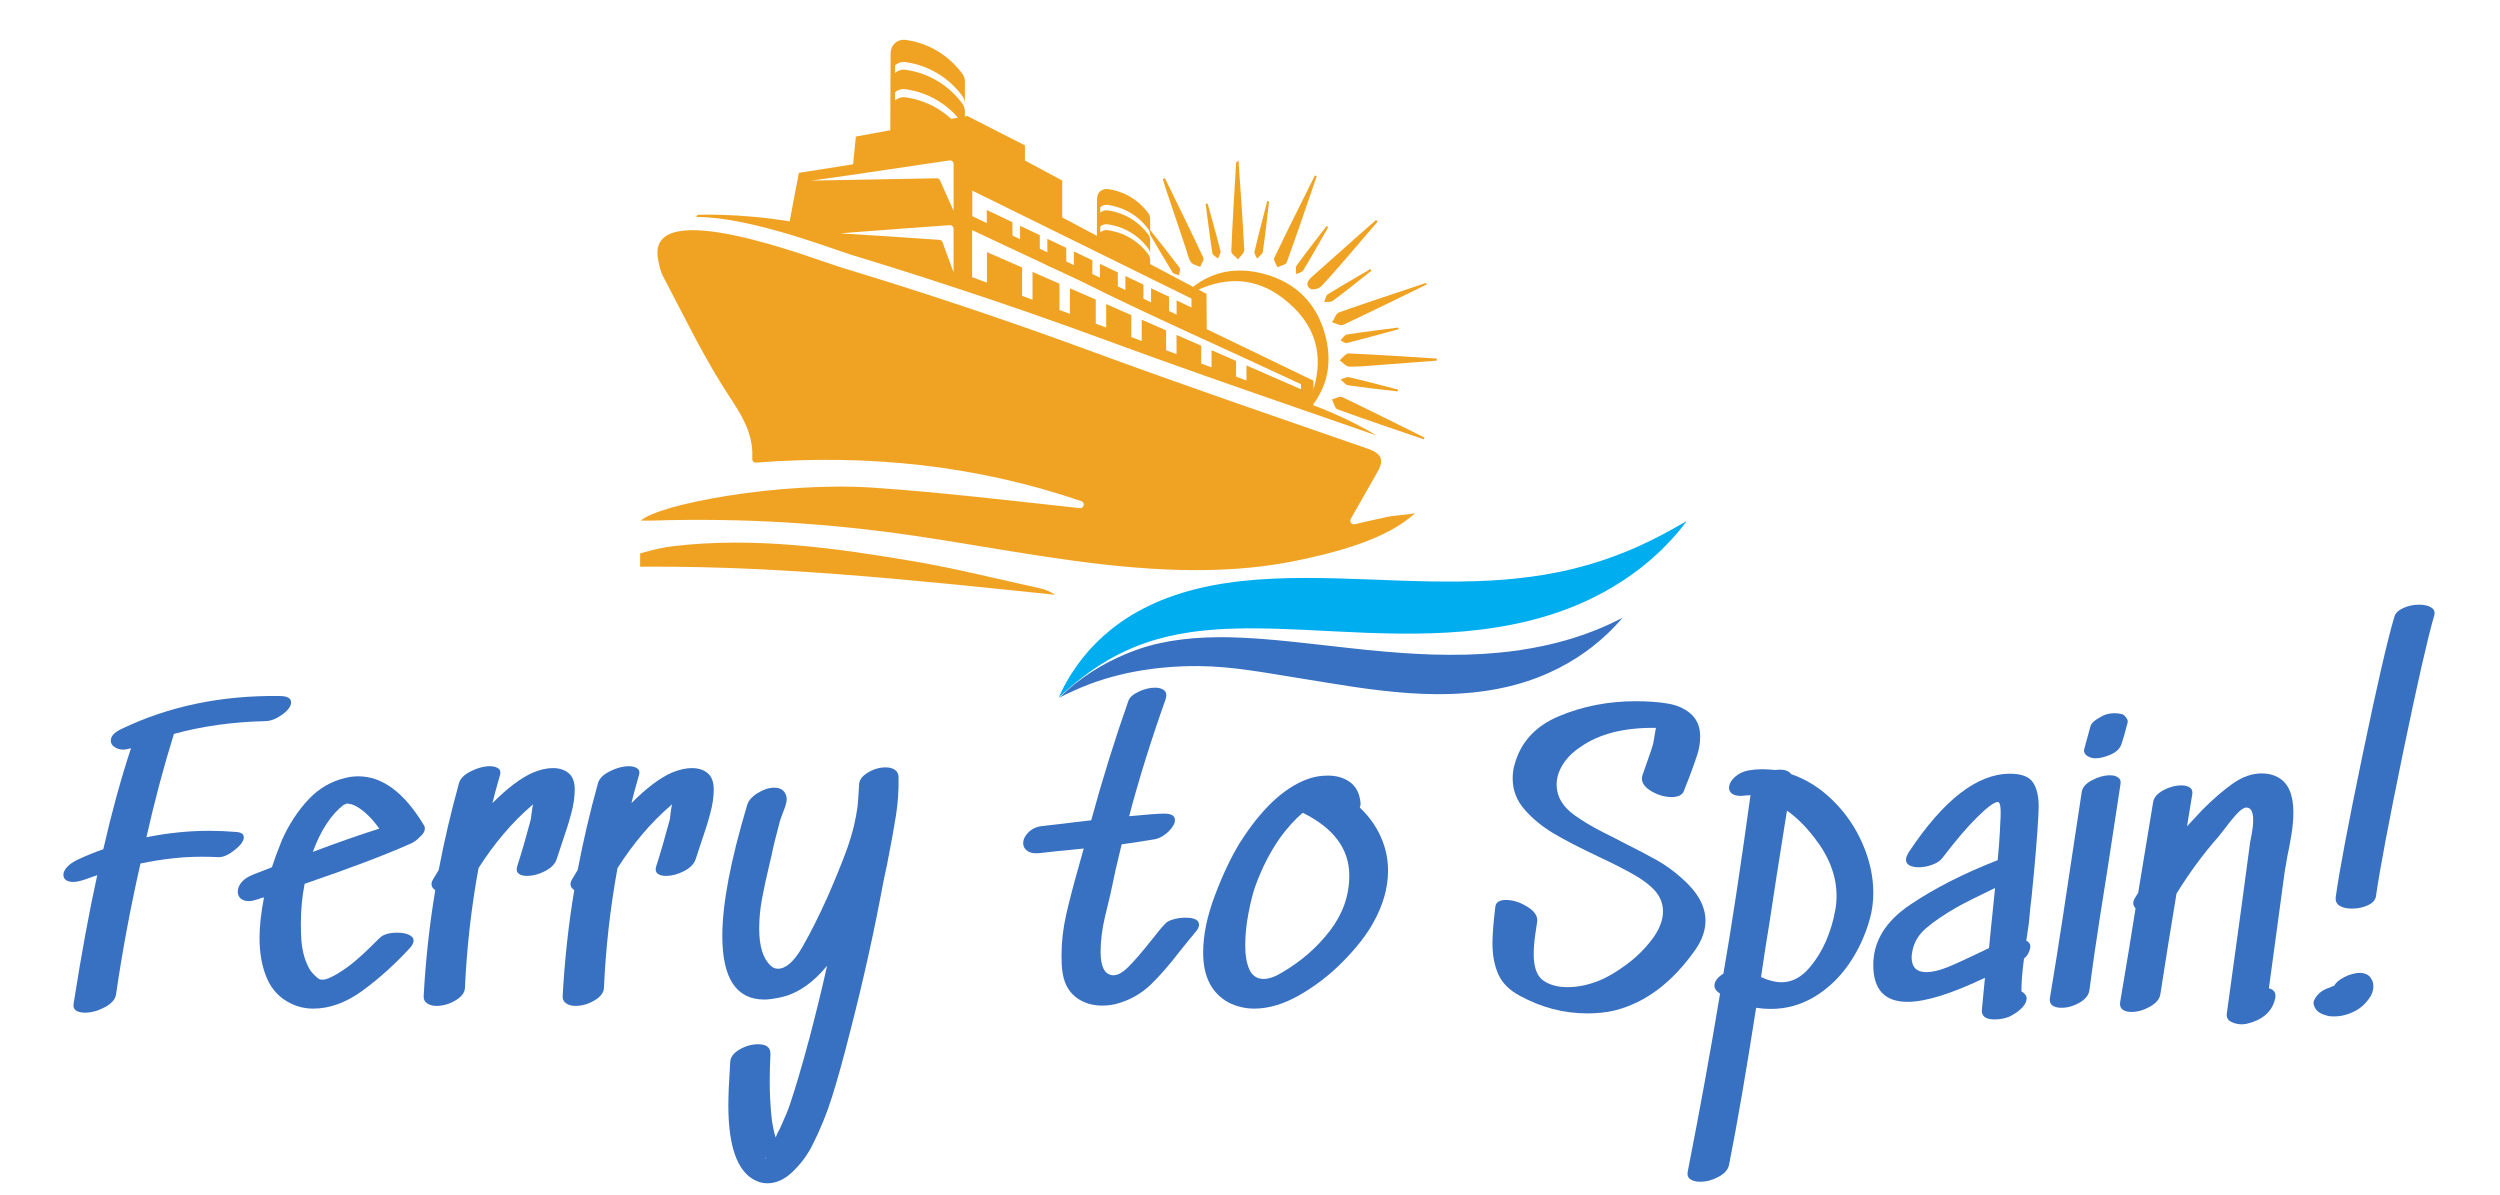 <?xml version="1.0" encoding="UTF-8"?>
<svg xmlns="http://www.w3.org/2000/svg" xmlns:xlink="http://www.w3.org/1999/xlink" width="500" zoomAndPan="magnify" viewBox="0 0 375 179.25" height="239" preserveAspectRatio="xMidYMid meet" version="1.0">
  <defs>
    <g></g>
    <clipPath id="c5b3130bea">
      <path d="M 200 53 L 215.52 53 L 215.52 55 L 200 55 Z M 200 53 " clip-rule="nonzero"></path>
    </clipPath>
    <clipPath id="37ef561986">
      <path d="M 96.02 34 L 213 34 L 213 86 L 96.02 86 Z M 96.02 34 " clip-rule="nonzero"></path>
    </clipPath>
    <clipPath id="fa85d1c083">
      <path d="M 96.02 81 L 159 81 L 159 89.52 L 96.02 89.52 Z M 96.02 81 " clip-rule="nonzero"></path>
    </clipPath>
    <clipPath id="9a8d310001">
      <path d="M 104 5.867 L 207 5.867 L 207 66 L 104 66 Z M 104 5.867 " clip-rule="nonzero"></path>
    </clipPath>
    <clipPath id="cdc22e780f">
      <path d="M 158 78 L 254 78 L 254 105 L 158 105 Z M 158 78 " clip-rule="nonzero"></path>
    </clipPath>
    <clipPath id="2de4334059">
      <path d="M 155.957 94.887 L 250.156 68.438 L 257.426 94.324 L 163.227 120.773 Z M 155.957 94.887 " clip-rule="nonzero"></path>
    </clipPath>
    <clipPath id="337eb41ee8">
      <path d="M 250.27 68.406 L 156.07 94.855 L 163.34 120.742 L 257.539 94.293 Z M 250.27 68.406 " clip-rule="nonzero"></path>
    </clipPath>
    <clipPath id="c5d2bf4da9">
      <path d="M 250.27 68.406 L 156.07 94.855 L 163.34 120.742 L 257.539 94.293 Z M 250.27 68.406 " clip-rule="nonzero"></path>
    </clipPath>
    <clipPath id="76b081c6d6">
      <path d="M 158 92 L 244 92 L 244 105 L 158 105 Z M 158 92 " clip-rule="nonzero"></path>
    </clipPath>
    <clipPath id="2aaf76affc">
      <path d="M 155.957 94.887 L 250.156 68.438 L 257.426 94.324 L 163.227 120.773 Z M 155.957 94.887 " clip-rule="nonzero"></path>
    </clipPath>
    <clipPath id="01e90bc4e9">
      <path d="M 250.27 68.406 L 156.07 94.855 L 163.34 120.742 L 257.539 94.293 Z M 250.27 68.406 " clip-rule="nonzero"></path>
    </clipPath>
    <clipPath id="20259fffd0">
      <path d="M 250.27 68.406 L 156.07 94.855 L 163.34 120.742 L 257.539 94.293 Z M 250.27 68.406 " clip-rule="nonzero"></path>
    </clipPath>
  </defs>
  <path fill="#f0a322" d="M 199.812 48.336 C 200.367 48.484 201.062 48.922 201.461 48.734 C 205.668 46.77 209.824 44.703 213.996 42.672 C 213.961 42.598 213.93 42.516 213.895 42.441 C 209.543 43.898 205.188 45.324 200.863 46.855 C 200.395 47.02 200.16 47.824 199.812 48.336 Z M 199.812 48.336 " fill-opacity="1" fill-rule="nonzero"></path>
  <path fill="#f0a322" d="M 200.617 61.402 C 204.922 62.965 209.254 64.422 213.59 65.906 C 213.613 65.82 213.641 65.723 213.664 65.633 C 209.559 63.602 205.469 61.535 201.336 59.562 C 200.957 59.387 200.316 59.785 199.789 59.918 C 200.062 60.426 200.219 61.254 200.617 61.402 Z M 200.617 61.402 " fill-opacity="1" fill-rule="nonzero"></path>
  <g clip-path="url(#c5b3130bea)">
    <path fill="#f0a322" d="M 200.941 54.047 C 201.418 54.379 201.891 54.984 202.371 54.992 C 203.895 55.027 205.426 54.859 206.957 54.746 C 209.938 54.527 212.91 54.297 215.891 54.066 C 215.883 53.98 215.883 53.898 215.875 53.809 C 211.355 53.527 206.828 53.211 202.305 53.012 C 201.867 52.996 201.395 53.684 200.941 54.047 Z M 200.941 54.047 " fill-opacity="1" fill-rule="nonzero"></path>
  </g>
  <path fill="#f0a322" d="M 196.527 43.309 C 196.848 43.535 197.828 43.32 198.164 42.973 C 199.879 41.164 201.484 39.238 203.125 37.348 C 204.309 35.977 205.484 34.602 206.66 33.227 C 206.57 33.152 206.48 33.078 206.395 33.012 C 205.359 33.922 204.324 34.824 203.297 35.734 C 201.121 37.664 198.953 39.609 196.773 41.531 C 196.137 42.094 195.781 42.773 196.527 43.309 Z M 196.527 43.309 " fill-opacity="1" fill-rule="nonzero"></path>
  <path fill="#f0a322" d="M 202.023 51.457 C 204.625 50.797 207.215 50.082 209.809 49.379 C 209.781 49.297 209.75 49.215 209.723 49.133 C 207.156 49.469 204.582 49.777 202.023 50.176 C 201.668 50.238 201.379 50.754 201.062 51.059 C 201.387 51.191 201.758 51.523 202.023 51.457 Z M 202.023 51.457 " fill-opacity="1" fill-rule="nonzero"></path>
  <path fill="#f0a322" d="M 202.215 57.793 C 204.68 58.156 207.148 58.414 209.617 58.711 C 209.656 58.625 209.691 58.535 209.73 58.445 C 207.289 57.816 204.855 57.16 202.395 56.59 C 202 56.5 201.52 56.797 201.078 56.914 C 201.461 57.219 201.809 57.727 202.215 57.793 Z M 202.215 57.793 " fill-opacity="1" fill-rule="nonzero"></path>
  <path fill="#f0a322" d="M 205.715 40.609 C 205.66 40.527 205.617 40.438 205.566 40.355 C 203.434 41.605 201.285 42.832 199.184 44.137 C 198.871 44.328 198.805 44.906 198.621 45.305 C 199.066 45.254 199.625 45.348 199.938 45.117 C 201.898 43.656 203.797 42.125 205.715 40.609 Z M 205.715 40.609 " fill-opacity="1" fill-rule="nonzero"></path>
  <path fill="#f0a322" d="M 194.434 41.133 C 194.797 40.941 195.309 40.844 195.492 40.547 C 196.773 38.426 197.984 36.258 199.219 34.105 C 199.145 34.035 199.07 33.961 199 33.887 C 197.488 35.859 195.953 37.82 194.496 39.832 C 194.281 40.129 194.441 40.695 194.434 41.133 Z M 194.434 41.133 " fill-opacity="1" fill-rule="nonzero"></path>
  <path fill="#f0a322" d="M 193.008 39.359 C 194.566 35.07 196.023 30.742 197.512 26.43 C 197.422 26.395 197.328 26.348 197.238 26.312 C 195.191 30.438 193.117 34.551 191.129 38.699 C 190.98 39.012 191.441 39.617 191.609 40.082 C 192.09 39.852 192.875 39.719 193.008 39.359 Z M 193.008 39.359 " fill-opacity="1" fill-rule="nonzero"></path>
  <path fill="#f0a322" d="M 185.703 38.914 C 186.035 38.441 186.664 37.945 186.641 37.488 C 186.418 33.07 186.086 28.656 185.77 24.059 C 185.547 24.285 185.426 24.352 185.422 24.426 C 185.152 28.84 184.871 33.266 184.695 37.688 C 184.68 38.078 185.348 38.5 185.703 38.914 Z M 185.703 38.914 " fill-opacity="1" fill-rule="nonzero"></path>
  <path fill="#f0a322" d="M 177.898 37.332 C 178.129 38.004 178.238 38.758 178.633 39.32 C 178.898 39.699 179.547 39.809 180.027 40.039 C 180.199 39.574 180.648 38.973 180.496 38.648 C 178.625 34.656 176.672 30.699 174.734 26.734 C 174.629 26.77 174.527 26.809 174.422 26.852 C 174.562 27.312 174.688 27.77 174.836 28.219 C 175.867 31.262 176.887 34.301 177.898 37.332 Z M 177.898 37.332 " fill-opacity="1" fill-rule="nonzero"></path>
  <path fill="#f0a322" d="M 182.707 38.781 C 182.84 38.398 183.148 37.969 183.07 37.637 C 182.477 35.27 181.805 32.918 181.152 30.559 C 181.051 30.559 180.945 30.566 180.844 30.566 C 181.168 33.035 181.473 35.512 181.855 37.977 C 181.898 38.277 182.41 38.516 182.707 38.781 Z M 182.707 38.781 " fill-opacity="1" fill-rule="nonzero"></path>
  <path fill="#f0a322" d="M 189.422 37.789 C 189.785 35.281 190.059 32.77 190.359 30.246 C 190.273 30.211 190.184 30.172 190.094 30.137 C 189.441 32.68 188.77 35.215 188.172 37.77 C 188.105 38.055 188.422 38.441 188.562 38.781 C 188.867 38.449 189.371 38.152 189.422 37.789 Z M 189.422 37.789 " fill-opacity="1" fill-rule="nonzero"></path>
  <g clip-path="url(#37ef561986)">
    <path fill="#f0a322" d="M 161.977 76.219 C 151.676 75.113 141.387 73.863 131.062 73.156 C 117.035 72.199 98.82 75.609 96.137 78.086 C 96.801 78.086 97.371 78.102 97.941 78.086 C 111.148 77.672 124.273 78.457 137.355 80.395 C 149.746 82.23 162.398 84.891 175.074 85.426 C 179.812 85.625 184.586 85.527 189.297 84.945 C 191.012 84.73 192.719 84.457 194.414 84.109 C 200.027 82.953 208.059 80.957 212.25 76.965 C 210.875 77.281 209.457 77.254 208.078 77.539 C 206.445 77.879 204.82 78.266 203.191 78.637 C 202.742 78.738 202.387 78.25 202.605 77.852 C 204.125 75.16 205.375 72.949 206.645 70.746 C 207.711 68.902 207.117 67.984 205.164 67.305 C 191.418 62.535 177.617 57.816 163.98 52.797 C 151.461 48.18 138.812 43.941 126.051 40.082 C 122.375 38.965 96.949 28.98 98.703 38.832 C 98.855 39.719 99.035 40.652 99.457 41.438 C 102.371 46.953 105.082 52.598 108.383 57.875 C 110.527 61.309 113.102 64.398 112.84 68.844 C 112.828 69.16 113.102 69.414 113.41 69.391 C 130.309 68.09 146.527 69.812 162.207 75.176 C 162.805 75.383 162.613 76.285 161.977 76.219 Z M 161.977 76.219 " fill-opacity="1" fill-rule="nonzero"></path>
  </g>
  <g clip-path="url(#fa85d1c083)">
    <path fill="#f0a322" d="M 158.285 89.219 C 157.582 88.758 156.859 88.441 156.098 88.27 C 149.754 86.883 143.445 85.285 137.055 84.195 C 125.125 82.164 113.121 80.5 100.98 81.926 C 98.066 82.266 95.234 83.309 92.363 84.027 C 92.445 84.375 92.527 84.715 92.602 85.062 C 114.602 84.574 136.426 86.961 158.285 89.219 Z M 158.285 89.219 " fill-opacity="1" fill-rule="nonzero"></path>
  </g>
  <g clip-path="url(#9a8d310001)">
    <path fill="#f0a322" d="M 118.086 35.062 C 118.75 35.262 119.41 35.461 120.043 35.66 C 122.32 36.379 124.34 37.074 125.852 37.598 C 126.699 37.887 127.426 38.137 127.789 38.25 C 132.867 39.793 137.957 41.398 143.031 43.07 C 150.715 45.586 158.367 48.254 165.902 51.027 C 175.762 54.66 185.863 58.18 195.746 61.598 C 195.863 61.641 195.98 61.676 196.105 61.723 C 196.41 61.824 196.707 61.93 197.008 62.031 C 197.645 62.254 198.281 62.477 198.918 62.699 C 199.414 62.867 199.906 63.039 200.402 63.215 L 200.625 63.289 L 206.477 65.324 C 202.008 62.594 197 60.789 197 60.789 L 197 60.629 C 199.109 57.781 199.762 54.48 198.918 50.812 C 197.75 45.703 194.5 42.332 189.422 41.035 C 185.465 40.031 181.938 40.703 178.965 43.027 L 173.891 40.336 L 172.523 39.617 L 172.523 38.996 C 172.523 38.691 172.426 38.402 172.25 38.16 C 171.711 37.422 170.738 36.332 169.211 35.512 C 168.094 34.922 167.02 34.648 166.156 34.52 C 165.727 34.469 165.336 34.602 165.039 34.863 L 165.039 33.98 C 165.328 33.73 165.727 33.582 166.156 33.648 C 167.02 33.766 168.094 34.039 169.211 34.641 C 170.738 35.461 171.711 36.547 172.25 37.289 C 172.426 37.531 172.523 37.82 172.523 38.121 L 172.523 36.031 C 172.523 35.727 172.426 35.438 172.25 35.195 C 171.711 34.453 170.738 33.367 169.211 32.547 C 168.094 31.949 167.02 31.68 166.156 31.555 C 165.727 31.504 165.336 31.637 165.039 31.895 L 165.039 31.074 C 165.328 30.816 165.727 30.676 166.156 30.734 C 167.02 30.852 168.094 31.125 169.211 31.727 C 170.602 32.465 171.531 33.434 172.086 34.16 C 172.145 34.234 172.195 34.301 172.25 34.375 C 172.426 34.609 172.523 34.898 172.523 35.195 C 173.633 37.086 174.734 38.988 175.887 40.859 C 176.043 41.109 176.531 41.156 176.863 41.297 C 176.902 40.902 177.109 40.379 176.93 40.141 C 175.496 38.234 174 36.371 172.523 34.5 L 172.523 32.82 C 172.523 32.516 172.426 32.23 172.25 31.984 C 171.711 31.246 170.738 30.156 169.211 29.336 C 168.113 28.754 167.066 28.48 166.207 28.359 C 165.777 28.293 165.328 28.422 165 28.723 C 164.52 29.176 164.551 29.73 164.551 30.305 C 164.543 31.629 164.543 32.953 164.535 34.285 C 164.535 34.641 164.535 35.004 164.535 35.371 L 159.328 32.613 L 159.328 27.074 L 153.738 24.078 L 153.738 21.809 L 145.094 17.395 L 144.73 17.469 L 144.73 16.715 C 144.73 16.293 144.598 15.887 144.348 15.543 C 143.59 14.516 142.238 12.992 140.094 11.848 C 138.531 11.02 137.039 10.633 135.82 10.465 C 135.234 10.391 134.68 10.574 134.266 10.938 L 134.266 9.789 C 134.68 9.43 135.234 9.234 135.82 9.316 C 137.039 9.488 138.531 9.863 140.094 10.699 C 142.238 11.848 143.59 13.363 144.348 14.391 C 144.598 14.73 144.73 15.145 144.73 15.559 L 144.73 12.223 C 144.73 11.801 144.598 11.395 144.348 11.055 C 143.59 10.027 142.238 8.512 140.094 7.359 C 138.57 6.543 137.098 6.16 135.898 5.988 C 135.293 5.902 134.664 6.07 134.223 6.492 C 133.547 7.129 133.594 7.898 133.586 8.703 C 133.57 10.559 133.57 12.41 133.562 14.266 C 133.555 16.004 133.547 17.816 133.547 19.531 L 128.379 20.484 L 127.965 24.641 L 119.828 25.93 L 119.496 27.672 L 118.926 30.66 L 118.773 31.52 L 118.445 33.211 C 110.891 31.949 104.648 32.223 104.648 32.223 C 104.648 32.223 104.566 32.363 104.441 32.562 C 104.508 32.555 104.582 32.555 104.656 32.555 C 108.559 32.547 113.617 33.754 118.086 35.062 Z M 192.504 44.777 C 197.488 48.625 198.562 53.344 197.008 58.438 L 197.008 57.098 L 181.227 49.48 L 181.176 49.469 L 181.012 49.395 L 181.004 48.387 L 180.996 47.203 L 180.977 44.078 L 179.777 43.441 C 184.051 41.531 188.402 41.613 192.504 44.777 Z M 145.84 28.59 L 177.609 44.238 L 177.945 44.402 L 178.719 44.785 L 178.719 46.125 L 176.488 45.059 L 176.488 47.203 L 175.348 46.656 L 175.348 44.512 L 172.656 43.234 L 172.656 45.355 L 171.516 44.809 L 171.516 42.691 L 168.809 41.398 L 168.809 43.5 L 167.672 42.953 L 167.672 40.859 L 164.992 39.578 L 164.992 41.656 L 163.855 41.102 L 163.855 39.039 L 161.082 37.715 L 161.082 39.766 L 159.941 39.219 L 159.941 37.176 L 157.102 35.824 L 157.102 37.848 L 155.973 37.301 L 155.973 35.277 L 153.008 33.871 L 153.008 35.875 L 151.867 35.328 L 151.867 33.332 L 148.016 31.496 L 148.016 33.465 L 145.848 32.422 L 145.848 28.59 Z M 145.84 34.527 C 146.559 34.863 147.281 35.211 148.008 35.543 C 149.293 36.148 150.582 36.746 151.859 37.355 C 152.238 37.531 152.621 37.707 153 37.887 C 153.988 38.352 154.973 38.812 155.965 39.277 C 156.34 39.453 156.719 39.633 157.094 39.809 L 157.094 39.859 L 157.871 40.172 C 157.879 40.172 157.887 40.18 157.887 40.18 L 157.902 40.188 C 159.254 40.82 160.602 41.445 161.945 42.078 C 172.531 47.375 183.414 52.137 194.141 57.16 C 194.48 57.32 194.805 57.469 195.145 57.625 L 195.145 58.387 L 186.965 54.812 L 186.965 57.078 L 185.406 56.492 L 185.406 54.133 L 181.73 52.527 L 181.73 55.109 L 180.176 54.527 L 180.176 51.855 L 176.48 50.238 L 176.48 53.129 L 174.918 52.535 L 174.918 49.555 L 171.258 47.953 L 171.258 51.152 L 169.703 50.562 L 169.703 47.27 L 165.926 45.613 L 165.926 49.133 L 164.367 48.551 L 164.367 44.934 L 160.484 43.242 L 160.484 47.086 L 158.922 46.496 L 158.922 42.555 L 154.879 40.785 L 154.879 44.965 L 153.316 44.371 L 153.316 40.121 L 148.043 37.812 L 148.043 42.406 L 145.816 41.562 L 145.816 34.527 Z M 143.035 40.867 L 141.379 36.324 C 141.305 36.125 141.129 35.992 140.922 35.977 C 138.711 35.824 126.465 34.996 126.027 34.996 C 131.062 34.602 138.191 34.078 142.469 33.773 C 142.777 33.754 143.035 33.996 143.035 34.309 Z M 134.258 13.844 C 134.672 13.48 135.227 13.297 135.812 13.379 C 137.031 13.547 138.527 13.926 140.086 14.762 C 141.719 15.633 142.891 16.727 143.695 17.652 L 142.688 17.836 C 141.992 17.195 141.137 16.551 140.086 15.98 C 138.527 15.152 137.031 14.762 135.812 14.598 C 135.227 14.516 134.672 14.707 134.258 15.07 Z M 133.562 19.508 C 133.57 19.516 133.57 19.516 133.57 19.516 L 133.562 19.523 Z M 133.547 17.777 L 133.547 18.82 C 133.547 19.059 133.547 19.285 133.547 19.523 L 133.543 19.523 C 133.547 18.938 133.547 18.355 133.547 17.777 Z M 133.555 25.375 C 136.516 24.945 139.465 24.5 142.43 24.062 C 142.758 24.02 143.043 24.266 143.043 24.59 L 143.043 31.645 L 141.004 27.059 C 140.914 26.859 140.723 26.734 140.508 26.742 L 121.68 27.09 C 125.637 26.578 129.598 25.949 133.555 25.375 Z M 133.555 25.375 " fill-opacity="1" fill-rule="nonzero"></path>
  </g>
  <g clip-path="url(#cdc22e780f)">
    <g clip-path="url(#2de4334059)">
      <g clip-path="url(#337eb41ee8)">
        <g clip-path="url(#c5d2bf4da9)">
          <path fill="#00adef" d="M 253.004 78.164 C 253.004 78.164 252.645 78.355 251.988 78.734 C 251.332 79.125 250.363 79.652 249.145 80.301 C 248.52 80.609 247.852 80.977 247.098 81.324 C 246.91 81.41 246.719 81.504 246.527 81.594 C 246.336 81.691 246.137 81.781 245.93 81.871 C 245.527 82.051 245.109 82.238 244.676 82.43 C 242.926 83.164 240.949 83.91 238.762 84.562 C 236.574 85.219 234.184 85.793 231.629 86.211 C 229.07 86.637 226.355 86.934 223.516 87.082 C 220.68 87.242 217.723 87.258 214.688 87.215 C 213.926 87.199 213.164 87.184 212.395 87.164 C 211.625 87.141 210.852 87.117 210.078 87.094 C 208.516 87.035 206.949 86.977 205.379 86.918 C 202.223 86.801 199.023 86.691 195.832 86.691 C 195.031 86.695 194.234 86.699 193.434 86.715 C 192.641 86.73 191.84 86.762 191.047 86.793 C 189.461 86.867 187.879 86.98 186.324 87.152 C 185.934 87.195 185.547 87.242 185.16 87.289 C 184.773 87.336 184.387 87.398 184.004 87.453 C 183.812 87.48 183.621 87.508 183.43 87.535 C 183.238 87.57 183.051 87.602 182.859 87.633 C 182.48 87.703 182.102 87.762 181.727 87.84 C 181.352 87.918 180.977 87.996 180.609 88.07 C 180.238 88.148 179.867 88.246 179.504 88.332 C 179.32 88.379 179.141 88.422 178.957 88.465 C 178.777 88.516 178.598 88.566 178.418 88.613 C 178.059 88.715 177.703 88.812 177.352 88.922 C 176.648 89.148 175.953 89.359 175.281 89.621 C 174.609 89.863 173.953 90.141 173.312 90.414 C 172.043 90.988 170.84 91.594 169.738 92.273 C 168.629 92.934 167.633 93.664 166.711 94.379 C 166.262 94.75 165.828 95.113 165.418 95.48 C 165.02 95.859 164.625 96.219 164.27 96.586 C 162.82 98.047 161.762 99.477 160.969 100.676 C 160.773 100.977 160.59 101.262 160.414 101.531 C 160.254 101.805 160.109 102.07 159.969 102.309 C 159.836 102.551 159.711 102.773 159.594 102.98 C 159.488 103.188 159.395 103.383 159.312 103.555 C 158.977 104.238 158.812 104.605 158.812 104.605 C 158.812 104.605 159.125 104.34 159.684 103.832 C 159.824 103.707 159.977 103.566 160.152 103.414 C 160.328 103.266 160.52 103.102 160.727 102.926 C 160.934 102.754 161.156 102.566 161.391 102.367 C 161.633 102.176 161.891 101.973 162.16 101.758 C 163.25 100.918 164.582 99.938 166.195 99.012 C 166.598 98.785 167.02 98.559 167.445 98.32 C 167.883 98.105 168.328 97.883 168.789 97.656 C 169.023 97.555 169.262 97.449 169.5 97.344 C 169.738 97.238 169.977 97.125 170.23 97.031 C 170.73 96.844 171.227 96.629 171.758 96.461 C 172.801 96.082 173.918 95.781 175.066 95.492 C 176.227 95.219 177.438 94.992 178.691 94.805 C 179.953 94.637 181.254 94.496 182.602 94.406 C 182.934 94.379 183.277 94.367 183.617 94.348 C 183.785 94.34 183.957 94.328 184.129 94.32 C 184.301 94.312 184.473 94.309 184.648 94.305 C 185.336 94.273 186.043 94.27 186.75 94.254 C 188.172 94.246 189.621 94.258 191.105 94.301 C 191.848 94.324 192.594 94.344 193.348 94.383 C 194.102 94.406 194.867 94.441 195.629 94.477 C 198.699 94.625 201.855 94.801 205.059 94.926 C 208.262 95.043 211.508 95.094 214.734 94.992 C 217.965 94.887 221.172 94.629 224.27 94.137 C 227.363 93.664 230.34 92.949 233.094 92.043 C 235.844 91.145 238.359 90.027 240.57 88.82 C 242.777 87.613 244.68 86.316 246.266 85.066 C 247.043 84.418 247.777 83.84 248.406 83.234 C 248.566 83.086 248.723 82.945 248.875 82.805 C 248.953 82.734 249.027 82.664 249.102 82.594 C 249.172 82.523 249.246 82.453 249.316 82.383 C 249.598 82.105 249.859 81.832 250.109 81.574 C 250.617 81.074 251.031 80.574 251.402 80.164 C 251.773 79.754 252.055 79.383 252.293 79.086 C 252.762 78.488 253.004 78.164 253.004 78.164 " fill-opacity="1" fill-rule="nonzero"></path>
        </g>
      </g>
    </g>
  </g>
  <g clip-path="url(#76b081c6d6)">
    <g clip-path="url(#2aaf76affc)">
      <g clip-path="url(#01e90bc4e9)">
        <g clip-path="url(#20259fffd0)">
          <path fill="#3871c1" d="M 160.688 103.781 C 159.484 104.312 158.891 104.691 158.891 104.691 C 165.332 98.191 173.59 96.566 173.59 96.566 C 173.75 96.531 173.91 96.496 174.082 96.457 C 174.5 96.367 174.965 96.277 175.543 96.168 C 176.648 95.984 177.836 95.836 179.074 95.73 C 180.422 95.633 181.672 95.582 182.895 95.578 C 183.102 95.574 183.301 95.578 183.516 95.582 C 183.641 95.586 183.77 95.586 183.898 95.586 L 184.395 95.59 L 184.898 95.605 C 185.406 95.617 185.91 95.637 186.438 95.664 C 186.613 95.672 186.793 95.68 186.973 95.688 C 188.527 95.777 189.93 95.879 191.258 96.004 L 191.68 96.043 C 192.266 96.098 192.867 96.152 193.465 96.219 L 193.488 96.223 C 194.117 96.285 194.773 96.355 195.406 96.426 L 195.738 96.461 C 196.75 96.574 197.77 96.688 198.801 96.805 C 200.859 97.039 202.992 97.281 205.129 97.5 C 208.875 97.871 211.973 98.09 214.875 98.18 C 218.449 98.285 221.633 98.203 224.613 97.918 C 226.945 97.711 229.262 97.359 231.492 96.883 C 232.258 96.719 233.023 96.539 233.77 96.344 C 236.488 95.641 239.148 94.688 241.664 93.512 C 242.246 93.242 242.816 92.957 243.383 92.66 C 243.059 93.027 242.695 93.473 242.258 93.91 C 242.035 94.137 241.801 94.387 241.551 94.637 C 241.488 94.699 241.426 94.762 241.359 94.824 C 241.293 94.887 241.227 94.949 241.16 95.012 C 241.023 95.137 240.883 95.266 240.742 95.395 C 240.184 95.938 239.531 96.445 238.844 97.016 C 237.441 98.109 235.762 99.219 233.82 100.211 C 231.879 101.207 229.676 102.082 227.273 102.723 C 224.871 103.367 222.277 103.801 219.586 103.988 C 216.898 104.195 214.117 104.156 211.324 103.965 C 208.527 103.773 205.723 103.426 202.957 103.016 C 200.191 102.602 197.465 102.137 194.816 101.715 C 189.824 100.922 184.941 99.953 179.863 99.914 C 173.449 99.863 166.938 100.918 161.078 103.602 C 160.945 103.66 160.816 103.719 160.688 103.781 " fill-opacity="1" fill-rule="nonzero"></path>
        </g>
      </g>
    </g>
  </g>
  <g fill="#3871c1" fill-opacity="1">
    <g transform="translate(8.103, 153.089)">
      <g>
        <path d="M 33.812 -48.688 C 34.977 -48.688 35.562 -48.367 35.562 -47.734 C 35.562 -47.172 35.129 -46.566 34.266 -45.922 C 33.398 -45.285 32.57 -44.953 31.781 -44.922 C 26.789 -44.805 22.191 -44.164 17.984 -43 C 16.473 -38.156 15.098 -32.988 13.859 -27.5 C 17.055 -28.145 20.195 -28.469 23.281 -28.469 C 24.594 -28.469 25.926 -28.41 27.281 -28.297 C 28.07 -28.254 28.469 -27.988 28.469 -27.5 C 28.469 -26.938 27.992 -26.285 27.047 -25.547 C 26.109 -24.816 25.301 -24.473 24.625 -24.516 C 24.062 -24.555 23.219 -24.578 22.094 -24.578 C 19.27 -24.578 16.227 -24.238 12.969 -23.562 C 11.457 -16.906 10.234 -10.348 9.297 -3.891 C 9.18 -3.172 8.617 -2.539 7.609 -2 C 6.598 -1.457 5.602 -1.188 4.625 -1.188 C 4.062 -1.188 3.617 -1.297 3.297 -1.516 C 2.973 -1.742 2.852 -2.082 2.938 -2.531 C 4.094 -9.895 5.273 -16.32 6.484 -21.812 L 4.562 -21.141 C 3.883 -20.91 3.32 -20.797 2.875 -20.797 C 2.426 -20.797 2.066 -20.891 1.797 -21.078 C 1.535 -21.266 1.406 -21.531 1.406 -21.875 C 1.406 -22.25 1.594 -22.641 1.969 -23.047 C 2.344 -23.461 2.891 -23.836 3.609 -24.172 C 4.922 -24.773 6.18 -25.285 7.391 -25.703 C 8.66 -31.266 10.047 -36.316 11.547 -40.859 C 11.023 -40.711 10.648 -40.641 10.422 -40.641 C 9.898 -40.641 9.453 -40.77 9.078 -41.031 C 8.703 -41.289 8.516 -41.609 8.516 -41.984 C 8.516 -42.66 9.039 -43.242 10.094 -43.734 C 17.188 -47.148 25.094 -48.801 33.812 -48.688 Z M 33.812 -48.688 "></path>
      </g>
    </g>
  </g>
  <g fill="#3871c1" fill-opacity="1">
    <g transform="translate(35.319, 153.089)">
      <g>
        <path d="M 16.281 -32.406 C 14.363 -30.938 12.805 -28.57 11.609 -25.312 C 15.297 -26.695 18.617 -27.859 21.578 -28.797 C 20.336 -30.523 19.082 -31.691 17.812 -32.297 C 17.551 -32.41 17.297 -32.484 17.047 -32.516 C 16.805 -32.555 16.664 -32.578 16.625 -32.578 C 16.664 -32.535 16.641 -32.492 16.547 -32.453 C 16.453 -32.422 16.363 -32.406 16.281 -32.406 Z M 16.516 -36.406 C 17.117 -36.562 17.754 -36.641 18.422 -36.641 C 22.035 -36.641 25.305 -34.211 28.234 -29.359 C 28.348 -29.211 28.406 -29.023 28.406 -28.797 C 28.406 -28.379 28.141 -27.945 27.609 -27.5 C 27.203 -27.051 26.676 -26.695 26.031 -26.438 C 22.281 -24.781 17.062 -22.805 10.375 -20.516 C 10 -18.598 9.812 -16.625 9.812 -14.594 C 9.812 -13.656 9.828 -12.977 9.859 -12.562 C 9.93 -10.875 10.27 -9.41 10.875 -8.172 C 11.062 -7.754 11.332 -7.359 11.688 -6.984 C 12.051 -6.609 12.328 -6.363 12.516 -6.25 C 12.629 -6.176 12.816 -6.141 13.078 -6.141 C 13.336 -6.141 13.645 -6.211 14 -6.359 C 14.363 -6.516 14.77 -6.723 15.219 -6.984 C 16.301 -7.629 17.312 -8.363 18.25 -9.188 C 19.195 -10.008 20.328 -11.082 21.641 -12.406 C 22.172 -12.926 23.055 -13.188 24.297 -13.188 C 24.973 -13.188 25.547 -13.082 26.016 -12.875 C 26.484 -12.664 26.719 -12.375 26.719 -12 C 26.719 -11.664 26.531 -11.289 26.156 -10.875 C 23.82 -8.352 21.43 -6.207 18.984 -4.438 C 16.547 -2.676 14.109 -1.797 11.672 -1.797 C 10.504 -1.797 9.41 -2.039 8.391 -2.531 C 6.703 -3.32 5.484 -4.582 4.734 -6.312 C 3.984 -8.039 3.609 -10.07 3.609 -12.406 C 3.609 -14.125 3.832 -16.148 4.281 -18.484 L 3.828 -18.375 L 3.375 -18.203 C 2.812 -18.016 2.363 -17.922 2.031 -17.922 C 1.5 -17.922 1.082 -18.051 0.781 -18.312 C 0.488 -18.582 0.344 -18.922 0.344 -19.328 C 0.344 -19.816 0.535 -20.297 0.922 -20.766 C 1.316 -21.234 1.91 -21.617 2.703 -21.922 L 5.469 -23 C 5.801 -24.051 6.305 -25.422 6.984 -27.109 C 8.035 -29.441 9.348 -31.453 10.922 -33.141 C 12.504 -34.828 14.367 -35.914 16.516 -36.406 Z M 16.516 -36.406 "></path>
      </g>
    </g>
  </g>
  <g fill="#3871c1" fill-opacity="1">
    <g transform="translate(62.93, 153.089)">
      <g>
        <path d="M 17.016 -37.203 C 18.109 -37.648 19.102 -37.875 20 -37.875 C 20.977 -37.875 21.77 -37.617 22.375 -37.109 C 22.977 -36.609 23.281 -35.789 23.281 -34.656 C 23.281 -33.57 23.109 -32.391 22.766 -31.109 C 22.43 -29.828 21.961 -28.328 21.359 -26.609 L 20.578 -24.234 C 20.348 -23.516 19.766 -22.91 18.828 -22.422 C 17.891 -21.941 16.988 -21.703 16.125 -21.703 C 15.551 -21.703 15.125 -21.82 14.844 -22.062 C 14.562 -22.312 14.5 -22.676 14.656 -23.156 C 15.332 -25.258 16.008 -27.594 16.688 -30.156 C 16.832 -31.32 16.941 -32.094 17.016 -32.469 L 16.797 -32.234 C 13.898 -29.754 11.25 -26.633 8.844 -22.875 C 7.758 -16.906 7.082 -10.914 6.812 -4.906 C 6.781 -4.188 6.301 -3.555 5.375 -3.016 C 4.457 -2.473 3.508 -2.203 2.531 -2.203 C 1.969 -2.203 1.5 -2.332 1.125 -2.594 C 0.75 -2.852 0.582 -3.25 0.625 -3.781 C 0.926 -9.188 1.504 -14.445 2.359 -19.562 C 1.984 -19.82 1.797 -20.117 1.797 -20.453 C 1.797 -20.68 1.875 -20.926 2.031 -21.188 L 2.875 -22.594 C 3.695 -26.914 4.711 -31.258 5.922 -35.625 C 6.109 -36.301 6.695 -36.891 7.688 -37.391 C 8.688 -37.898 9.641 -38.156 10.547 -38.156 C 11.109 -38.156 11.535 -38.039 11.828 -37.812 C 12.129 -37.594 12.207 -37.254 12.062 -36.797 C 11.457 -34.691 11.082 -33.301 10.938 -32.625 C 13.188 -34.883 15.211 -36.41 17.016 -37.203 Z M 17.016 -37.203 "></path>
      </g>
    </g>
  </g>
  <g fill="#3871c1" fill-opacity="1">
    <g transform="translate(83.779, 153.089)">
      <g>
        <path d="M 17.016 -37.203 C 18.109 -37.648 19.102 -37.875 20 -37.875 C 20.977 -37.875 21.77 -37.617 22.375 -37.109 C 22.977 -36.609 23.281 -35.789 23.281 -34.656 C 23.281 -33.57 23.109 -32.391 22.766 -31.109 C 22.43 -29.828 21.961 -28.328 21.359 -26.609 L 20.578 -24.234 C 20.348 -23.516 19.766 -22.91 18.828 -22.422 C 17.891 -21.941 16.988 -21.703 16.125 -21.703 C 15.551 -21.703 15.125 -21.82 14.844 -22.062 C 14.562 -22.312 14.5 -22.676 14.656 -23.156 C 15.332 -25.258 16.008 -27.594 16.688 -30.156 C 16.832 -31.32 16.941 -32.094 17.016 -32.469 L 16.797 -32.234 C 13.898 -29.754 11.25 -26.633 8.844 -22.875 C 7.758 -16.906 7.082 -10.914 6.812 -4.906 C 6.781 -4.188 6.301 -3.555 5.375 -3.016 C 4.457 -2.473 3.508 -2.203 2.531 -2.203 C 1.969 -2.203 1.5 -2.332 1.125 -2.594 C 0.75 -2.852 0.582 -3.25 0.625 -3.781 C 0.926 -9.188 1.504 -14.445 2.359 -19.562 C 1.984 -19.82 1.797 -20.117 1.797 -20.453 C 1.797 -20.68 1.875 -20.926 2.031 -21.188 L 2.875 -22.594 C 3.695 -26.914 4.711 -31.258 5.922 -35.625 C 6.109 -36.301 6.695 -36.891 7.688 -37.391 C 8.688 -37.898 9.641 -38.156 10.547 -38.156 C 11.109 -38.156 11.535 -38.039 11.828 -37.812 C 12.129 -37.594 12.207 -37.254 12.062 -36.797 C 11.457 -34.691 11.082 -33.301 10.938 -32.625 C 13.188 -34.883 15.211 -36.41 17.016 -37.203 Z M 17.016 -37.203 "></path>
      </g>
    </g>
  </g>
  <g fill="#3871c1" fill-opacity="1">
    <g transform="translate(104.628, 153.089)">
      <g>
        <path d="M 10.312 20.516 C 10.164 20.586 10.109 20.68 10.141 20.797 C 10.141 20.723 10.195 20.629 10.312 20.516 Z M 24.234 -35.344 C 24.234 -36.051 24.664 -36.664 25.531 -37.188 C 26.395 -37.719 27.297 -37.984 28.234 -37.984 C 28.797 -37.984 29.254 -37.859 29.609 -37.609 C 29.973 -37.367 30.156 -36.988 30.156 -36.469 C 30.188 -34.551 30.062 -32.68 29.781 -30.859 C 29.5 -29.035 29.039 -26.508 28.406 -23.281 C 28.102 -21.926 27.895 -20.93 27.781 -20.297 C 26.469 -13.223 24.852 -5.969 22.938 1.469 C 21.926 5.488 21.016 8.785 20.203 11.359 C 19.398 13.93 18.395 16.398 17.188 18.766 C 16.438 20.234 15.457 21.539 14.25 22.688 C 13.051 23.832 11.797 24.406 10.484 24.406 C 9.578 24.406 8.691 24.086 7.828 23.453 C 5.691 21.797 4.625 18.207 4.625 12.688 C 4.625 11.176 4.719 9.016 4.906 6.203 C 4.938 5.484 5.406 4.859 6.312 4.328 C 7.219 3.805 8.141 3.547 9.078 3.547 C 10.348 3.547 10.969 4.035 10.938 5.016 C 10.863 6.742 10.828 8.062 10.828 8.969 C 10.828 11.031 10.938 13.035 11.156 14.984 C 11.195 15.211 11.266 15.586 11.359 16.109 C 11.453 16.641 11.57 17.113 11.719 17.531 C 11.875 17.113 12.082 16.68 12.344 16.234 C 13.133 14.504 13.641 13.281 13.859 12.562 C 14.648 10.27 15.629 6.945 16.797 2.594 C 17.848 -1.426 18.727 -5.035 19.438 -8.234 C 17.375 -5.711 15.141 -4.148 12.734 -3.547 C 11.566 -3.285 10.664 -3.156 10.031 -3.156 C 5.82 -3.156 3.719 -6.332 3.719 -12.688 C 3.719 -17.488 4.957 -24.023 7.438 -32.297 C 7.625 -32.973 8.148 -33.582 9.016 -34.125 C 9.879 -34.664 10.707 -34.938 11.5 -34.938 C 12.551 -34.938 13.172 -34.453 13.359 -33.484 C 13.43 -33.066 13.297 -32.426 12.953 -31.562 C 12.617 -30.695 12.414 -30.133 12.344 -29.875 C 11.738 -27.613 11.328 -25.922 11.109 -24.797 L 10.828 -23.609 C 10.367 -21.691 9.988 -19.941 9.688 -18.359 C 9.395 -16.785 9.25 -15.27 9.25 -13.812 C 9.25 -11.145 9.828 -9.285 10.984 -8.234 C 11.285 -7.93 11.645 -7.781 12.062 -7.781 C 13.258 -7.781 14.477 -8.859 15.719 -11.016 C 16.957 -13.18 18.219 -15.691 19.5 -18.547 C 20.781 -21.473 21.785 -23.957 22.516 -26 C 23.242 -28.051 23.742 -30.113 24.016 -32.188 C 24.086 -32.938 24.16 -33.988 24.234 -35.344 Z M 24.234 -35.344 "></path>
      </g>
    </g>
  </g>
  <g fill="#3871c1" fill-opacity="1">
    <g transform="translate(136.521, 153.089)">
      <g></g>
    </g>
  </g>
  <g fill="#3871c1" fill-opacity="1">
    <g transform="translate(152.073, 153.089)">
      <g>
        <path d="M 22.766 -14.594 C 23.023 -14.852 23.438 -15.055 24 -15.203 C 24.57 -15.359 25.141 -15.438 25.703 -15.438 C 27.086 -15.438 27.781 -15.082 27.781 -14.375 C 27.781 -14.031 27.594 -13.656 27.219 -13.25 C 26.77 -12.719 26.359 -12.219 25.984 -11.75 C 25.609 -11.281 25.27 -10.859 24.969 -10.484 C 23.312 -8.336 21.828 -6.633 20.516 -5.375 C 19.203 -4.125 17.66 -3.219 15.891 -2.656 C 15.066 -2.383 14.188 -2.25 13.25 -2.25 C 11.664 -2.25 10.316 -2.695 9.203 -3.594 C 8.098 -4.5 7.453 -5.816 7.266 -7.547 C 7.191 -8.035 7.156 -8.789 7.156 -9.812 C 7.156 -11.758 7.379 -13.75 7.828 -15.781 C 8.285 -17.812 8.945 -20.348 9.812 -23.391 L 10.484 -25.812 L 8.344 -25.594 C 7.289 -25.508 5.863 -25.359 4.062 -25.141 C 3.195 -25.023 2.535 -25.117 2.078 -25.422 C 1.629 -25.723 1.406 -26.117 1.406 -26.609 C 1.406 -27.172 1.676 -27.723 2.219 -28.266 C 2.77 -28.805 3.477 -29.113 4.344 -29.188 L 11.609 -30.047 C 13.266 -36.129 15.125 -42.102 17.188 -47.969 C 17.375 -48.488 17.891 -48.945 18.734 -49.344 C 19.578 -49.738 20.395 -49.938 21.188 -49.938 C 21.676 -49.938 22.078 -49.844 22.391 -49.656 C 22.711 -49.469 22.875 -49.188 22.875 -48.812 C 22.875 -48.695 22.836 -48.488 22.766 -48.188 C 20.586 -42.062 18.766 -36.219 17.297 -30.656 C 19.93 -30.914 21.68 -31.047 22.547 -31.047 C 23.629 -31.047 24.172 -30.727 24.172 -30.094 C 24.172 -29.57 23.852 -29 23.219 -28.375 C 22.582 -27.758 21.926 -27.375 21.25 -27.219 C 18.988 -26.844 17.297 -26.582 16.172 -26.438 C 15.535 -23.875 14.973 -21.375 14.484 -18.938 C 14.41 -18.633 14.145 -17.535 13.688 -15.641 C 13.238 -13.742 13.016 -11.969 13.016 -10.312 C 13.016 -8.164 13.578 -7 14.703 -6.812 C 15.422 -6.707 16.238 -7.113 17.156 -8.031 C 18.082 -8.945 19.273 -10.328 20.734 -12.172 C 21.641 -13.336 22.316 -14.145 22.766 -14.594 Z M 22.766 -14.594 "></path>
      </g>
    </g>
  </g>
  <g fill="#3871c1" fill-opacity="1">
    <g transform="translate(179.91, 153.089)">
      <g>
        <path d="M 22.484 -21.75 C 22.484 -25.738 20.156 -28.879 15.5 -31.172 C 14.332 -30.191 13.164 -28.895 12 -27.281 C 10.57 -25.207 9.391 -22.895 8.453 -20.344 C 8.078 -19.332 7.719 -17.953 7.375 -16.203 C 7.039 -14.453 6.875 -12.828 6.875 -11.328 C 6.875 -9.785 7.086 -8.551 7.516 -7.625 C 7.953 -6.707 8.66 -6.25 9.641 -6.25 C 10.43 -6.25 11.352 -6.57 12.406 -7.219 C 15.289 -8.906 17.691 -11.004 19.609 -13.516 C 21.523 -16.035 22.484 -18.781 22.484 -21.75 Z M 24.062 -31.953 C 25.414 -30.68 26.457 -29.234 27.188 -27.609 C 27.926 -25.992 28.297 -24.285 28.297 -22.484 C 28.297 -19.891 27.539 -17.258 26.031 -14.594 C 25.02 -12.789 23.535 -10.895 21.578 -8.906 C 19.629 -6.914 17.461 -5.234 15.078 -3.859 C 12.691 -2.484 10.41 -1.797 8.234 -1.797 C 6.879 -1.797 5.598 -2.098 4.391 -2.703 C 1.836 -4.098 0.562 -6.598 0.562 -10.203 C 0.562 -12.797 1.145 -15.641 2.312 -18.734 C 3.477 -21.836 4.719 -24.461 6.031 -26.609 C 9.227 -31.672 12.594 -34.863 16.125 -36.188 C 17.094 -36.562 18.145 -36.75 19.281 -36.75 C 20.594 -36.75 21.695 -36.422 22.594 -35.766 C 23.5 -35.109 24.023 -34.082 24.172 -32.688 L 24.172 -32.469 C 24.172 -32.352 24.133 -32.18 24.062 -31.953 Z M 24.062 -31.953 "></path>
      </g>
    </g>
  </g>
  <g fill="#3871c1" fill-opacity="1">
    <g transform="translate(207.239, 153.089)">
      <g></g>
    </g>
  </g>
  <g fill="#3871c1" fill-opacity="1">
    <g transform="translate(222.791, 153.089)">
      <g>
        <path d="M 29.469 -21.359 C 31.844 -19.297 33.031 -17.172 33.031 -14.984 C 33.031 -13.555 32.539 -12.129 31.562 -10.703 C 28.102 -5.742 24.047 -2.68 19.391 -1.516 C 18.18 -1.223 16.828 -1.078 15.328 -1.078 C 11.797 -1.078 8.414 -1.957 5.188 -3.719 C 3.645 -4.539 2.57 -5.609 1.969 -6.922 C 1.375 -8.242 1.078 -9.805 1.078 -11.609 C 1.078 -12.891 1.223 -14.734 1.516 -17.141 C 1.629 -17.773 2.156 -18.094 3.094 -18.094 C 4.145 -18.094 5.219 -17.754 6.312 -17.078 C 7.406 -16.398 7.895 -15.648 7.781 -14.828 C 7.738 -14.523 7.641 -13.852 7.484 -12.812 C 7.336 -11.781 7.266 -10.832 7.266 -9.969 C 7.266 -8.02 7.734 -6.707 8.672 -6.031 C 9.617 -5.352 10.844 -5.016 12.344 -5.016 C 13.844 -5.016 15.398 -5.332 17.016 -5.969 C 18.254 -6.457 19.633 -7.266 21.156 -8.391 C 22.688 -9.523 23.984 -10.805 25.047 -12.234 C 26.117 -13.66 26.656 -15.051 26.656 -16.406 C 26.656 -17.488 26.281 -18.484 25.531 -19.391 C 24.781 -20.254 23.719 -21.078 22.344 -21.859 C 20.977 -22.648 19.164 -23.57 16.906 -24.625 C 14.125 -25.945 11.895 -27.102 10.219 -28.094 C 8.551 -29.094 7.113 -30.273 5.906 -31.641 C 4.707 -33.016 4.109 -34.566 4.109 -36.297 C 4.109 -37.086 4.203 -37.781 4.391 -38.375 C 5.297 -41.758 7.523 -44.191 11.078 -45.672 C 14.629 -47.16 18.469 -47.906 22.594 -47.906 C 24.406 -47.906 25.984 -47.789 27.328 -47.562 C 28.68 -47.344 29.812 -46.859 30.719 -46.109 C 31.727 -45.273 32.234 -44.109 32.234 -42.609 C 32.234 -41.703 32.094 -40.805 31.812 -39.922 C 31.531 -39.047 31.109 -37.859 30.547 -36.359 C 30.129 -35.336 29.883 -34.711 29.812 -34.484 C 29.582 -33.848 28.961 -33.531 27.953 -33.531 C 26.941 -33.531 25.945 -33.812 24.969 -34.375 C 23.988 -34.938 23.5 -35.578 23.5 -36.297 C 23.5 -36.484 23.52 -36.633 23.562 -36.75 L 24.406 -39.172 C 24.781 -40.223 25.039 -41.008 25.188 -41.531 L 25.594 -43.906 C 20.852 -43.977 17.078 -43.02 14.266 -41.031 C 13.129 -40.281 12.25 -39.406 11.625 -38.406 C 11.008 -37.414 10.703 -36.41 10.703 -35.391 C 10.703 -33.629 11.586 -32.109 13.359 -30.828 C 14.629 -29.922 16.047 -29.07 17.609 -28.281 C 19.172 -27.5 20.117 -27.016 20.453 -26.828 C 22.641 -25.734 24.398 -24.812 25.734 -24.062 C 27.066 -23.312 28.312 -22.41 29.469 -21.359 Z M 29.469 -21.359 "></path>
      </g>
    </g>
  </g>
  <g fill="#3871c1" fill-opacity="1">
    <g transform="translate(256.544, 153.089)">
      <g>
        <path d="M 18.719 -16.453 C 18.863 -17.098 18.938 -17.852 18.938 -18.719 C 18.938 -21.719 17.812 -24.645 15.562 -27.5 C 14.281 -29.156 12.926 -30.488 11.5 -31.5 C 10.375 -24.477 9.488 -18.805 8.844 -14.484 C 8.539 -12.711 8.129 -10.062 7.609 -6.531 C 8.734 -6.008 9.766 -5.75 10.703 -5.75 C 12.285 -5.75 13.711 -6.52 14.984 -8.062 C 15.93 -9.188 16.723 -10.477 17.359 -11.938 C 17.992 -13.406 18.445 -14.91 18.719 -16.453 Z M 12.125 -36.969 C 14.445 -36.176 16.547 -34.848 18.422 -32.984 C 20.305 -31.129 21.781 -28.973 22.844 -26.516 C 23.914 -24.055 24.453 -21.602 24.453 -19.156 C 24.453 -17.844 24.285 -16.566 23.953 -15.328 C 23.234 -12.734 22.148 -10.41 20.703 -8.359 C 19.266 -6.316 17.539 -4.703 15.531 -3.516 C 13.52 -2.336 11.367 -1.75 9.078 -1.75 C 8.359 -1.75 7.625 -1.805 6.875 -1.922 C 5.375 7.703 4.02 15.555 2.812 21.641 C 2.664 22.359 2.141 22.957 1.234 23.438 C 0.336 23.926 -0.578 24.172 -1.516 24.172 C -2.16 24.172 -2.66 24.039 -3.016 23.781 C -3.367 23.52 -3.488 23.125 -3.375 22.594 C -1.539 13.281 0.07 4.395 1.469 -4.062 L 1.359 -4.109 C 0.867 -4.453 0.625 -4.828 0.625 -5.234 C 0.625 -5.879 1.07 -6.484 1.969 -7.047 C 3.176 -13.992 4.531 -22.914 6.031 -33.812 L 5.297 -33.766 L 4.672 -33.703 C 4.035 -33.703 3.566 -33.812 3.266 -34.031 C 2.961 -34.258 2.812 -34.547 2.812 -34.891 C 2.812 -35.453 3.094 -35.992 3.656 -36.516 C 4.227 -37.047 4.926 -37.383 5.75 -37.531 C 6.426 -37.645 7.102 -37.703 7.781 -37.703 C 8.27 -37.703 8.926 -37.664 9.75 -37.594 C 10.945 -37.738 11.738 -37.531 12.125 -36.969 Z M 12.125 -36.969 "></path>
      </g>
    </g>
  </g>
  <g fill="#3871c1" fill-opacity="1">
    <g transform="translate(280.492, 153.089)">
      <g>
        <path d="M 6.375 -10.484 C 6.289 -10.035 6.25 -9.719 6.25 -9.531 C 6.25 -8.02 6.984 -7.266 8.453 -7.266 C 9.316 -7.266 10.367 -7.508 11.609 -8 C 12.734 -8.445 14.816 -9.406 17.859 -10.875 C 17.941 -11.812 18.031 -12.723 18.125 -13.609 C 18.219 -14.492 18.301 -15.289 18.375 -16 L 18.766 -19.891 C 16.172 -18.648 14.238 -17.676 12.969 -16.969 C 11.082 -15.875 9.578 -14.848 8.453 -13.891 C 7.328 -12.93 6.633 -11.797 6.375 -10.484 Z M 21.016 -37.031 C 22.711 -37.031 23.852 -36.602 24.438 -35.75 C 25.02 -34.906 25.312 -33.676 25.312 -32.062 L 25.25 -30.484 C 25.102 -27.742 24.766 -23.723 24.234 -18.422 C 24.117 -17.672 23.988 -16.414 23.844 -14.656 C 23.688 -13.562 23.555 -12.676 23.453 -12 C 23.859 -11.781 24.062 -11.484 24.062 -11.109 C 24.062 -10.836 23.93 -10.441 23.672 -9.922 L 23.453 -9.641 L 23.109 -9.297 C 22.848 -7.379 22.719 -5.742 22.719 -4.391 C 23.238 -4.086 23.5 -3.734 23.5 -3.328 C 23.5 -2.68 23.031 -2.004 22.094 -1.297 C 21.832 -1.109 21.531 -0.922 21.188 -0.734 C 20.926 -0.578 20.562 -0.441 20.094 -0.328 C 19.625 -0.223 19.164 -0.172 18.719 -0.172 C 17.32 -0.172 16.68 -0.676 16.797 -1.688 L 17.25 -6.422 C 12.207 -4.016 8.336 -2.812 5.641 -2.812 C 2.211 -2.812 0.5 -4.656 0.5 -8.344 C 0.5 -11.875 2.332 -14.879 6 -17.359 C 9.664 -19.836 14.051 -22.07 19.156 -24.062 C 19.312 -25.531 19.426 -27.016 19.5 -28.516 C 19.5 -28.816 19.516 -29.191 19.547 -29.641 C 19.586 -30.098 19.609 -30.609 19.609 -31.172 C 19.609 -31.879 19.551 -32.348 19.438 -32.578 L 19.281 -32.797 L 19.219 -32.797 C 18.656 -32.797 17.602 -32.023 16.062 -30.484 C 14.676 -29.141 12.945 -27.113 10.875 -24.406 C 10.57 -23.988 10.07 -23.648 9.375 -23.391 C 8.688 -23.129 7.984 -23 7.266 -23 C 6.742 -23 6.301 -23.094 5.938 -23.281 C 5.582 -23.469 5.406 -23.75 5.406 -24.125 C 5.406 -24.426 5.555 -24.82 5.859 -25.312 C 11.047 -33.125 16.098 -37.031 21.016 -37.031 Z M 21.016 -37.031 "></path>
      </g>
    </g>
  </g>
  <g fill="#3871c1" fill-opacity="1">
    <g transform="translate(307.032, 153.089)">
      <g>
        <path d="M 11.391 -45.938 C 10.973 -46.051 10.555 -46.109 10.141 -46.109 C 9.316 -46.109 8.586 -45.898 7.953 -45.484 C 7.117 -45.035 6.645 -44.582 6.531 -44.125 C 6.051 -42.363 5.734 -41.203 5.578 -40.641 L 5.578 -40.469 C 5.578 -40.281 5.648 -40.098 5.797 -39.922 C 5.953 -39.754 6.125 -39.633 6.312 -39.562 C 6.613 -39.414 6.953 -39.344 7.328 -39.344 C 7.93 -39.344 8.656 -39.52 9.5 -39.875 C 10.344 -40.227 10.895 -40.727 11.156 -41.375 C 11.383 -42.008 11.707 -43.133 12.125 -44.75 L 12.125 -44.859 C 12.125 -45.047 12.047 -45.242 11.891 -45.453 C 11.742 -45.66 11.578 -45.82 11.391 -45.938 Z M 9.188 -23.328 C 8.957 -21.828 8.531 -19.113 7.906 -15.188 C 7.289 -11.258 6.781 -7.703 6.375 -4.516 C 6.258 -3.797 5.758 -3.18 4.875 -2.672 C 3.988 -2.172 3.098 -1.922 2.203 -1.922 C 1.598 -1.922 1.133 -2.039 0.812 -2.281 C 0.5 -2.531 0.379 -2.895 0.453 -3.375 C 1.086 -7.133 1.77 -11.426 2.5 -16.25 C 3.238 -21.082 3.758 -24.535 4.062 -26.609 L 5.234 -34.328 C 5.348 -35.004 5.863 -35.582 6.781 -36.062 C 7.707 -36.551 8.602 -36.797 9.469 -36.797 C 9.988 -36.797 10.398 -36.68 10.703 -36.453 C 11.004 -36.234 11.117 -35.914 11.047 -35.5 Z M 9.188 -23.328 "></path>
      </g>
    </g>
  </g>
  <g fill="#3871c1" fill-opacity="1">
    <g transform="translate(317.569, 153.089)">
      <g>
        <path d="M 24.172 -36.469 C 25.68 -35.633 26.438 -33.883 26.438 -31.219 C 26.438 -30.238 26.344 -29.156 26.156 -27.969 C 25.969 -26.789 25.758 -25.676 25.531 -24.625 L 25.141 -22.375 L 22.766 -4.844 C 23.516 -4.656 23.836 -4.188 23.734 -3.438 C 23.316 -1.375 21.848 -0.062 19.328 0.5 L 18.766 0.562 C 18.129 0.562 17.566 0.43 17.078 0.172 C 16.586 -0.086 16.379 -0.504 16.453 -1.078 C 18.035 -12.492 19.203 -21.055 19.953 -26.766 C 19.984 -26.922 20.066 -27.352 20.203 -28.062 C 20.336 -28.781 20.406 -29.457 20.406 -30.094 C 20.406 -31.301 20.082 -31.922 19.438 -31.953 C 18.957 -32.023 18.16 -31.359 17.047 -29.953 C 15.941 -28.547 15.332 -27.766 15.219 -27.609 C 12.957 -25.055 10.852 -22.203 8.906 -19.047 C 8 -13.566 7.285 -9.133 6.766 -5.75 L 6.484 -3.938 C 6.367 -3.227 5.844 -2.609 4.906 -2.078 C 3.969 -1.555 3.047 -1.297 2.141 -1.297 C 1.578 -1.297 1.133 -1.414 0.812 -1.656 C 0.5 -1.906 0.379 -2.273 0.453 -2.766 C 1.43 -8.516 2.203 -13.207 2.766 -16.844 C 2.535 -17.07 2.422 -17.336 2.422 -17.641 C 2.422 -17.828 2.477 -18.035 2.594 -18.266 C 2.707 -18.453 2.812 -18.617 2.906 -18.766 C 3 -18.922 3.082 -19.051 3.156 -19.156 L 5.406 -32.797 C 5.52 -33.473 6.023 -34.055 6.922 -34.547 C 7.828 -35.035 8.734 -35.281 9.641 -35.281 C 10.203 -35.281 10.633 -35.164 10.938 -34.938 C 11.238 -34.719 11.348 -34.379 11.266 -33.922 C 11.078 -32.68 10.816 -31.086 10.484 -29.141 L 12.844 -31.672 C 14.426 -33.254 15.93 -34.551 17.359 -35.562 C 18.785 -36.57 20.234 -37.078 21.703 -37.078 C 22.641 -37.078 23.461 -36.875 24.172 -36.469 Z M 24.172 -36.469 "></path>
      </g>
    </g>
  </g>
  <g fill="#3871c1" fill-opacity="1">
    <g transform="translate(344.222, 153.089)">
      <g>
        <path d="M 12.172 -18.656 C 12.098 -18.094 11.691 -17.641 10.953 -17.297 C 10.223 -16.961 9.426 -16.797 8.562 -16.797 C 7.812 -16.797 7.203 -16.938 6.734 -17.219 C 6.266 -17.5 6.066 -17.941 6.141 -18.547 C 6.672 -22.41 8.016 -29.523 10.172 -39.891 C 12.328 -50.266 13.914 -57.164 14.938 -60.594 C 15.082 -61.113 15.52 -61.539 16.25 -61.875 C 16.988 -62.219 17.789 -62.391 18.656 -62.391 C 19.406 -62.391 20.004 -62.25 20.453 -61.969 C 20.91 -61.688 21.062 -61.281 20.906 -60.75 C 19.926 -57.375 18.363 -50.5 16.219 -40.125 C 14.082 -29.758 12.734 -22.602 12.172 -18.656 Z M 5.125 -0.672 C 4.07 -0.898 3.395 -1.273 3.094 -1.797 C 2.906 -2.098 2.812 -2.383 2.812 -2.656 C 2.812 -2.875 2.926 -3.156 3.156 -3.5 C 3.602 -4.176 4.297 -4.66 5.234 -4.953 C 5.535 -5.109 5.766 -5.203 5.922 -5.234 L 6.141 -5.578 C 6.516 -6.023 7.156 -6.438 8.062 -6.812 C 8.738 -7.039 9.281 -7.156 9.688 -7.156 C 10.594 -7.156 11.195 -6.836 11.5 -6.203 C 11.688 -5.941 11.781 -5.582 11.781 -5.125 C 11.781 -4.445 11.516 -3.77 10.984 -3.094 C 10.461 -2.414 9.863 -1.891 9.188 -1.516 C 8.094 -0.922 7.004 -0.625 5.922 -0.625 C 5.578 -0.625 5.312 -0.641 5.125 -0.672 Z M 5.125 -0.672 "></path>
      </g>
    </g>
  </g>
</svg>
